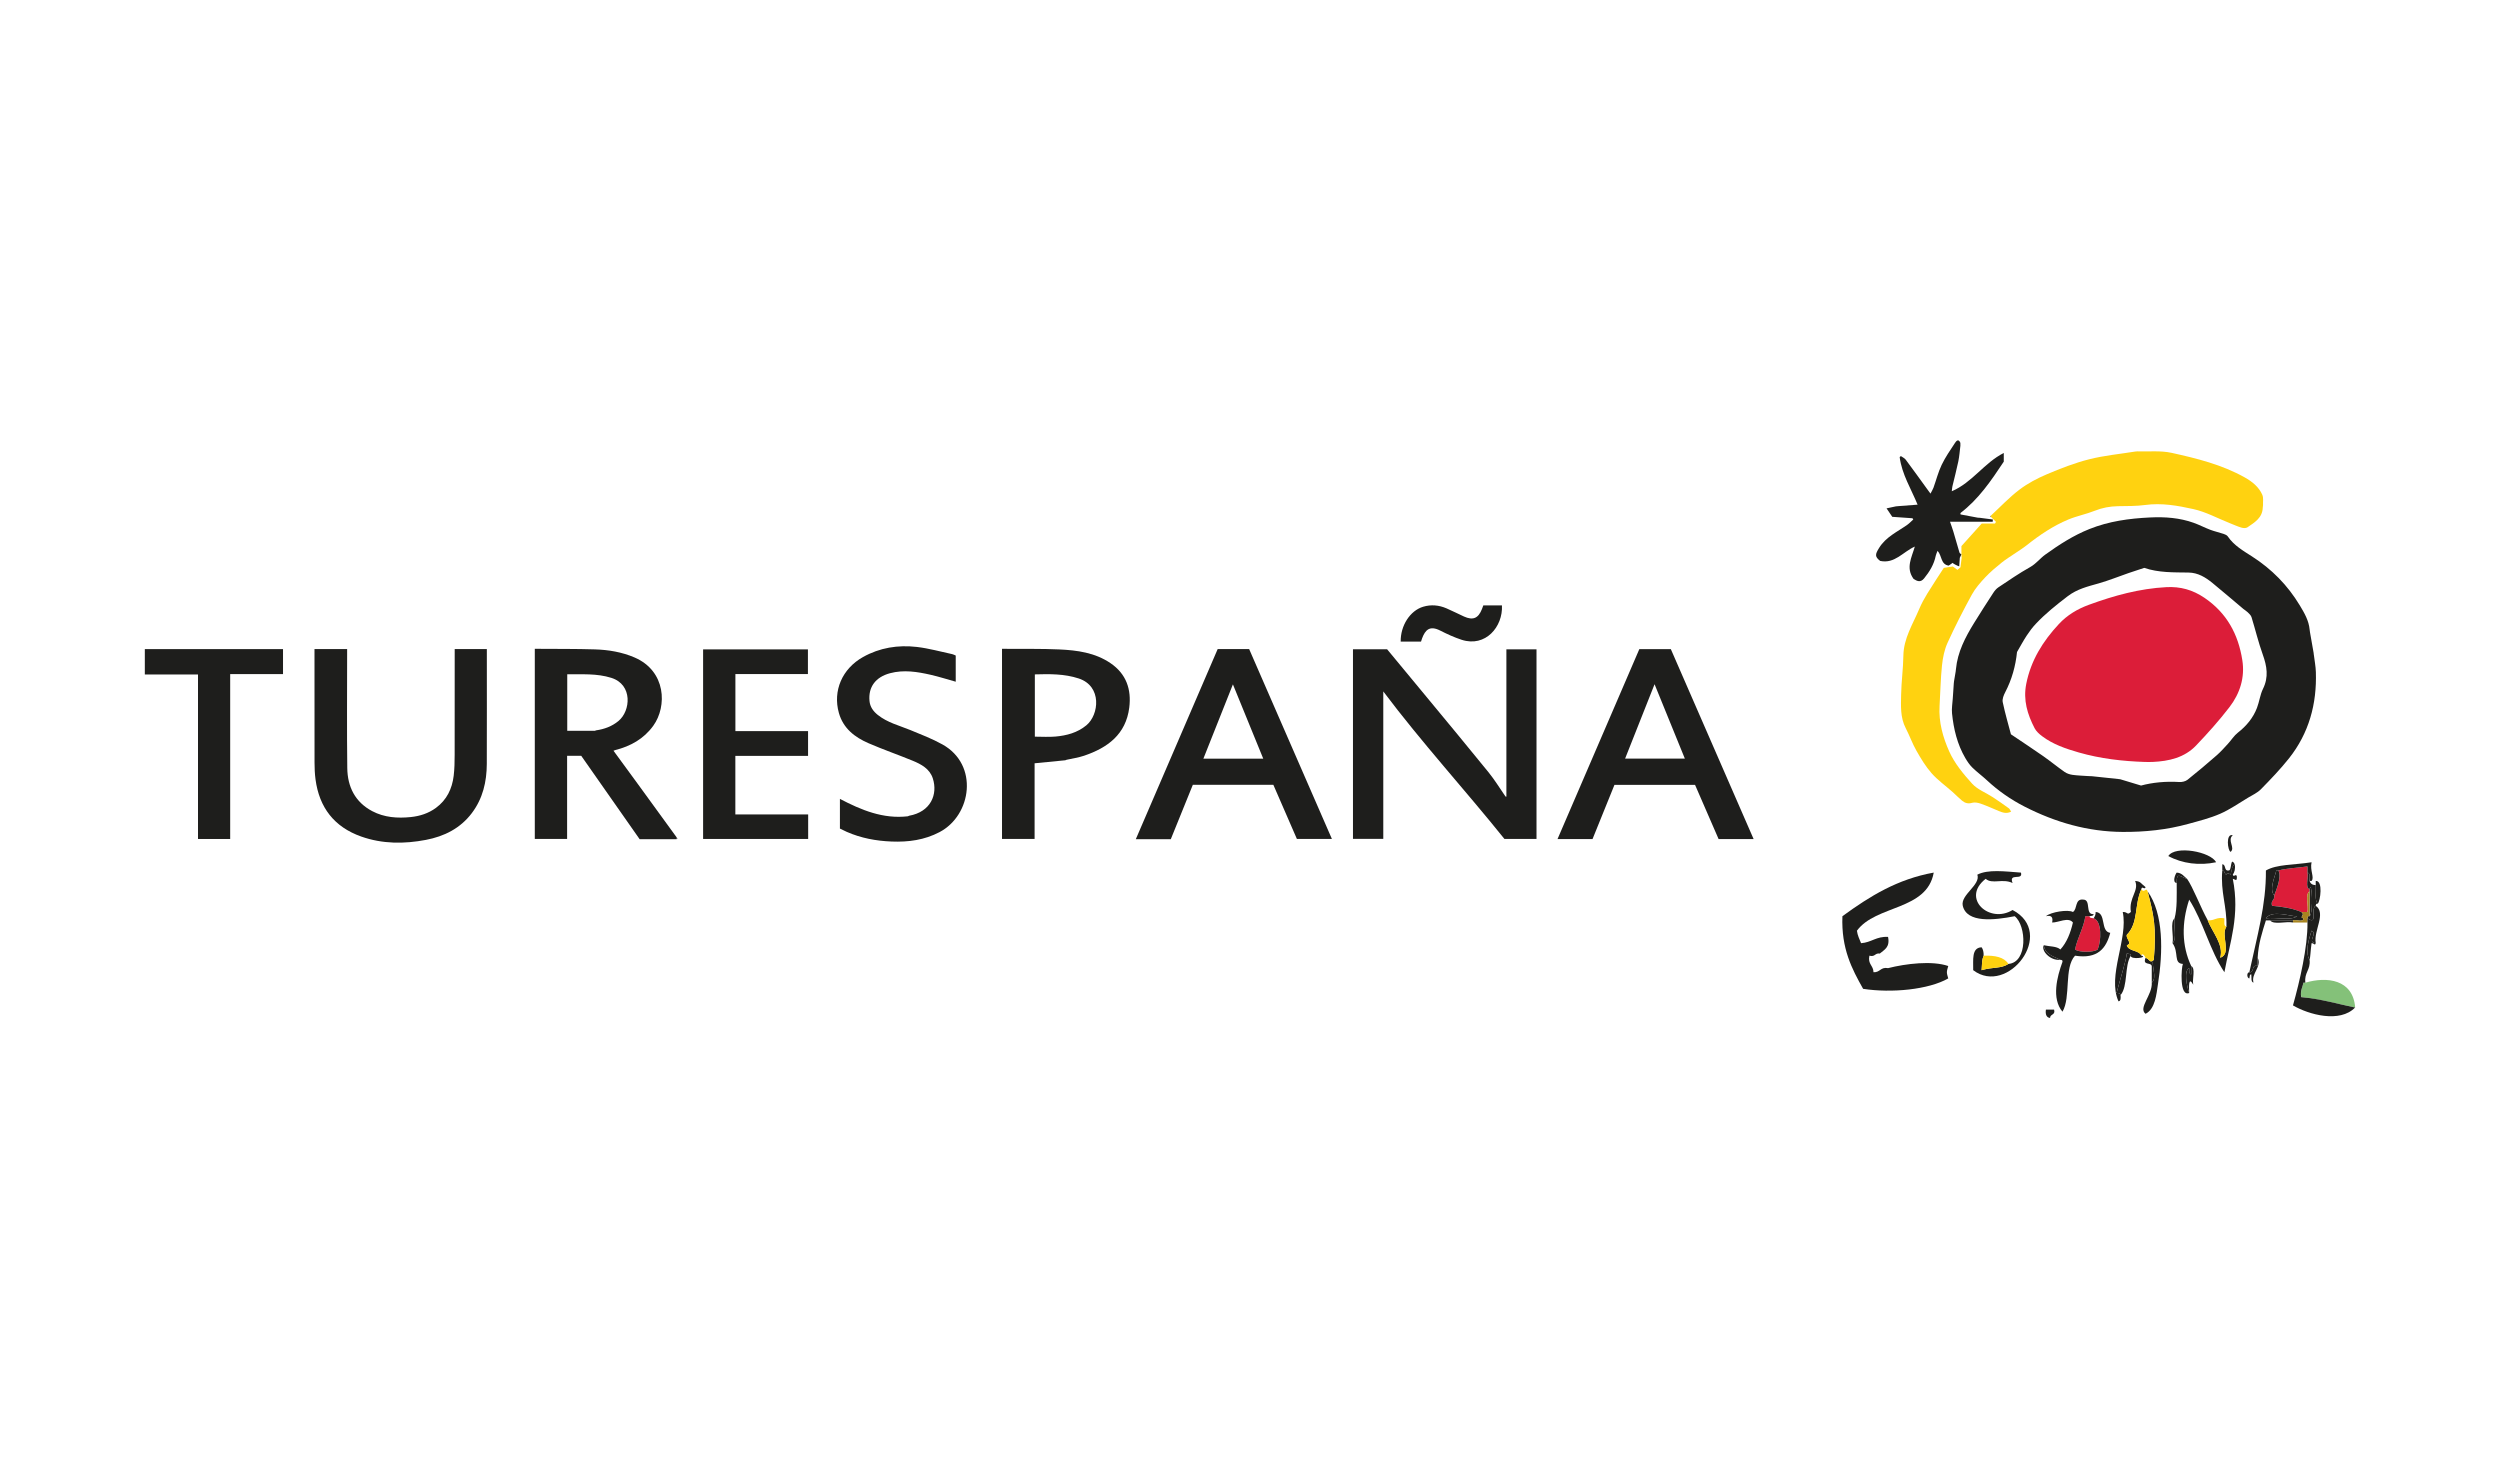 <?xml version="1.0" encoding="UTF-8"?><svg id="Capa_2" xmlns="http://www.w3.org/2000/svg" width="290.444" height="169.426" viewBox="0 0 290.444 169.426"><defs><style>.cls-1{fill:#a88520;}.cls-2{fill:#1e1e1c;}.cls-3{fill:#ffd210;}.cls-4{fill:none;}.cls-5{fill:#84c179;}.cls-6{fill:#dc1d39;}</style></defs><g id="Capa_1-2"><rect class="cls-4" width="290.444" height="169.426"/><path class="cls-2" d="m268.822,76.104c.08.658.209,1.314.23,1.974.123,3.702-.801,7.102-3.125,10.028-1.002,1.262-2.128,2.433-3.258,3.585-.411.419-.99.68-1.506.989-1.066.638-2.095,1.367-3.226,1.86-1.185.517-2.462.835-3.716,1.18-2.492.687-5.037.948-7.623.931-4.043-.026-7.797-1.111-11.373-2.934-1.607-.82-3.068-1.835-4.388-3.064-.549-.511-1.161-.957-1.695-1.481-.323-.317-.587-.71-.818-1.104-.936-1.602-1.358-3.37-1.542-5.193-.057-.569.054-1.156.087-1.734.017-.246.033-.492.05-.737.023-.34.046-.68.069-1.02.009-.078.017-.157.026-.235.064-.38.129-.76.193-1.14.01-.088.02-.177.03-.265.187-1.998,1.091-3.717,2.117-5.382.722-1.172,1.468-2.33,2.22-3.483.157-.241.354-.485.59-.641,1.212-.805,2.411-1.638,3.679-2.346.703-.392,1.163-1.02,1.776-1.461,1.602-1.153,3.257-2.222,5.119-2.967,2.28-.913,4.635-1.231,7.06-1.348,1.737-.084,3.425.04,5.063.625.658.235,1.28.566,1.934.812.503.189,1.034.303,1.545.475.176.059.384.151.481.294.715,1.053,1.791,1.667,2.82,2.327,2.286,1.467,4.13,3.34,5.537,5.672.54.895,1.054,1.767,1.15,2.827.014.103.028.205.042.308.14.795.279,1.59.419,2.386.01.088.02.176.03.264Zm-22.758,14.397c.086.01.173.02.259.031.755.229,1.511.457,2.42.732,1.33-.358,2.866-.51,4.435-.411.318.02.719-.067.96-.258,1.157-.918,2.284-1.876,3.397-2.848.466-.407.88-.877,1.301-1.334.393-.426.707-.944,1.155-1.295.993-.777,1.769-1.704,2.218-2.874.278-.724.363-1.533.703-2.22.673-1.362.455-2.634-.031-3.984-.511-1.42-.859-2.899-1.306-4.343-.066-.214-.273-.396-.443-.565-.15-.149-.344-.253-.508-.39-1.195-1.003-2.376-2.023-3.584-3.01-.808-.66-1.682-1.198-2.784-1.214-1.73-.025-3.47.028-5.146-.543-.62.205-1.231.401-1.837.61-1.148.397-2.278.857-3.445,1.19-1.273.363-2.495.641-3.63,1.51-1.301.996-2.563,2.004-3.682,3.191-.396.42-.748.892-1.065,1.376-.402.613-.748,1.263-1.12,1.901-.165,1.625-.598,3.191-1.371,4.671-.18.346-.362.799-.288,1.149.279,1.327.663,2.632.953,3.737,1.348.909,2.566,1.708,3.758,2.542.84.588,1.634,1.243,2.475,1.831.257.18.593.292.907.337.597.085,1.205.099,1.808.142.156.006.313.013.469.019,1.007.107,2.014.213,3.02.32Z"/><path class="cls-2" d="m175.009,92.538v-17.099h3.499v22.024h-3.73c-4.597-5.727-9.596-11.181-14.071-17.137v17.134h-3.522v-22.026h3.969c1.496,1.808,3.023,3.648,4.545,5.492,2.42,2.933,4.854,5.855,7.246,8.81.707.873,1.295,1.842,1.937,2.768.023.033.046.066.069.099.019-.022.038-.043.057-.065Z"/><path class="cls-2" d="m78.591,97.493h-4.282c-2.253-3.217-4.519-6.453-6.782-9.684h-1.642v9.655h-3.754v-22.085c.144,0,.302-.001.46 0,2.173.017,4.346-.002,6.517.065,1.572.048,3.118.304,4.587.929,3.705,1.577,3.822,5.694,2.204,7.938-1.105,1.532-2.641,2.383-4.435,2.835-.046.012-.089.033-.191.072.969,1.324,1.92,2.617,2.865,3.914,1.493,2.049,2.981,4.1,4.472,6.15-.006.07-.012.139-.018.209Zm-9.348-12.642c.966-.137,1.849-.458,2.615-1.092,1.411-1.168,1.675-4.218-.835-5.008-1.699-.535-3.422-.394-5.121-.414v6.569c1.094,0,2.149,0,3.205,0,.045-.018.091-.037.136-.055Z"/><path class="cls-2" d="m141.467,75.409h3.656c3.201,7.344,6.394,14.669,9.613,22.054h-4.068c-.902-2.074-1.816-4.177-2.732-6.283h-9.357c-.853,2.106-1.706,4.213-2.558,6.315h-4.065c3.185-7.397,6.347-14.739,9.51-22.085Zm1.77,4.099c-1.092,2.746-2.256,5.674-3.43,8.629h6.953c-1.206-2.954-2.397-5.872-3.523-8.629Z"/><path class="cls-2" d="m203.73,97.481h-4.067c-.907-2.086-1.821-4.191-2.738-6.301h-9.36c-.848,2.095-1.694,4.188-2.548,6.299h-4.067c3.174-7.371,6.334-14.706,9.504-22.066h3.659c3.196,7.332,6.396,14.674,9.619,22.069Zm-11.507-17.99c-1.084,2.737-2.249,5.678-3.424,8.645h6.944c-1.21-2.971-2.404-5.905-3.52-8.645Z"/><path class="cls-2" d="m52.826,75.409h3.734v.57c0,4.257.011,8.515-.005,12.772-.008,2.072-.464,4.027-1.74,5.716-1.341,1.776-3.21,2.704-5.332,3.109-2.521.481-5.048.483-7.507-.385-3.146-1.11-4.888-3.37-5.321-6.653-.084-.64-.112-1.292-.113-1.939-.01-4.202-.005-8.403-.005-12.605,0-.184,0-.367,0-.583h3.792c0,.203,0,.402,0,.601 0,4.406-.038,8.813.017,13.218.027,2.164.9,3.952,2.895,5.006,1.403.741,2.942.849,4.486.688,1.048-.109,2.047-.424,2.922-1.068,1.26-.928,1.873-2.215,2.058-3.717.099-.807.112-1.628.114-2.443.011-3.886.005-7.771.005-11.657,0-.202,0-.404,0-.631Z"/><path class="cls-2" d="m123.77,88.326c-1.176.115-2.351.231-3.573.351v8.791h-3.786v-22.088c.167,0,.343-.001.52 0,2.043.018,4.088-.023,6.127.07,2.09.095,4.161.374,5.959,1.596,1.834,1.248,2.443,3.047,2.178,5.162-.391,3.111-2.511,4.662-5.245,5.589-.659.223-1.36.32-2.042.474-.045.018-.091.037-.136.055Zm-3.543-2.742c.823,0,1.622.059,2.409-.013,1.297-.118,2.533-.445,3.577-1.307,1.472-1.215,1.849-4.545-.898-5.444-1.664-.545-3.376-.519-5.089-.471v7.235Z"/><path class="cls-2" d="m93.878,87.816h-8.447v6.803h8.46v2.848h-12.206v-22.024h12.177v2.867h-8.425v6.628h8.442v2.877Z"/><path class="cls-2" d="m105.615,94.772c2.51-.446,3.364-2.473,2.755-4.347-.362-1.112-1.342-1.637-2.344-2.049-1.699-.698-3.438-1.3-5.122-2.03-1.603-.694-2.941-1.726-3.444-3.514-.728-2.585.39-5.144,2.798-6.496,1.956-1.098,4.077-1.429,6.264-1.175,1.381.16,2.737.545,4.103.835.139.03.268.106.409.163v3.04c-.981-.274-1.938-.581-2.915-.804-1.556-.354-3.125-.608-4.719-.182-1.679.449-2.536,1.599-2.385,3.222.065.695.441,1.205.963,1.623,1.119.896,2.497,1.233,3.789,1.761,1.258.514,2.535,1.01,3.719,1.667,4.248,2.357,3.399,8.225-.329,10.185-1.754.923-3.621,1.174-5.572,1.097-1.809-.071-3.553-.396-5.215-1.126-.269-.118-.529-.254-.791-.38v-3.45c2.492,1.307,5.025,2.355,7.898,2.022.046-.021.091-.042.137-.063Z"/><path class="cls-2" d="m32.88,75.412v2.903h-6.138v19.156h-3.739v-19.111h-6.178v-2.948h16.055Z"/><path class="cls-2" d="m172.327,70.336h2.166c.129,2.462-1.898,4.9-4.687,3.992-.852-.278-1.678-.659-2.479-1.066-1.223-.622-1.74-.09-2.113.902-.038.102-.068.208-.122.376h-2.362c-.03-1.862,1.094-3.595,2.607-4.05.923-.277,1.829-.192,2.702.181.691.295,1.359.646,2.045.955,1.048.472,1.658.214,2.086-.864.054-.136.101-.274.157-.425Z"/><path class="cls-2" d="m227.922,80.308c-.016.234-.032.468-.048.702.016-.234.032-.468.048-.702Z"/><path class="cls-2" d="m255.884,99.186c.111-.002.221-.003.332-.005-.111.002-.221.003-.332.005Z"/><path class="cls-2" d="m227.753,51.777c-.001-.11-.002-.22-.003-.33.001.11.002.22.003.33Z"/><path class="cls-2" d="m228.224,77.775c-.009.084-.019.168-.028.253l.028-.253Z"/><path class="cls-2" d="m248.315,52.438c-.08.007-.16.013-.24.02.08-.007.16-.013.24-.02Z"/><path class="cls-2" d="m220.516,58.801c-.088.009-.176.017-.264.026.088-.009.176-.017.264-.026Z"/><path class="cls-2" d="m262.888,58.952c.01-.085.019-.171.029-.256-.01.085-.019.171-.029.256Z"/><path class="cls-2" d="m267.827,76.212l-.029-.251c.01.084.019.167.029.251Z"/><path class="cls-2" d="m267.399,73.689c-.013-.098-.027-.196-.04-.294.013.098.027.196.04.294Z"/><path class="cls-2" d="m229.999,60.155c-.074-.004-.149-.008-.223-.012.074.004.149.008.223.012Z"/><path class="cls-2" d="m228.012,79.113c-.008.075-.016.149-.024.224.008-.075.016-.149.024-.224Z"/><path class="cls-2" d="m78.591,97.493c.006-.07.012-.139.018-.209.032.052.065.104.097.156-.039.018-.077.035-.116.053Z"/><path class="cls-2" d="m227.875,64.389s.001.027.002.027c0.0 0-.002-.027-.002-.027Z"/><path class="cls-2" d="m105.615,94.772c-.046.021-.091.042-.137.063.046-.021.091-.042.137-.063Z"/><path class="cls-2" d="m175.009,92.538c-.019.022-.038.043-.057.065-.023-.033-.046-.066-.069-.099.042.011.084.023.126.034Z"/><path class="cls-2" d="m123.77,88.326c.045-.018.091-.037.136-.055-.045.018-.091.037-.136.055Z"/><path class="cls-2" d="m231.3,59.904l.007.152c-.028-.015-.056-.031-.085-.046.026-.035.052-.07.078-.106Z"/><path class="cls-2" d="m242.829,89.6c.149.006.298.012.447.018-.149-.006-.298-.012-.447-.018Z"/><path class="cls-2" d="m246.153,89.923c.082.01.164.019.247.029-.082-.01-.164-.019-.247-.029Z"/><path class="cls-2" d="m69.106,84.906c.045-.018.091-.037.136-.055-.045.018-.091.037-.136.055Z"/><path class="cls-6" d="m249.197,88.523c-2.603-.087-5.17-.378-7.69-1.103-1.518-.437-2.988-.934-4.259-1.89-.337-.253-.684-.565-.873-.93-.832-1.604-1.34-3.258-.974-5.13.536-2.741,1.935-4.974,3.794-6.971.97-1.042,2.155-1.749,3.493-2.238,2.916-1.067,5.885-1.885,9.003-2.048,1.606-.084,3.035.301,4.416,1.238,2.609,1.769,3.929,4.246,4.401,7.246.317,2.011-.276,3.866-1.486,5.445-1.198,1.562-2.522,3.037-3.881,4.463-1.35,1.416-3.151,1.828-5.04,1.915-.3.014-.602.002-.903.002Z"/><path class="cls-3" d="m262.837,57.498c-.408-.929-1.181-1.547-2.054-2.036-2.65-1.483-5.569-2.206-8.489-2.851-1.277-.282-2.65-.128-3.979-.173-.08.006-.16.013-.24.02-1.79.289-3.61.457-5.361.9-1.677.424-3.312,1.064-4.91,1.74-1.119.473-2.227,1.059-3.192,1.79-1.185.899-2.216,2.001-3.313,3.015.002.051.005.101.007.152.194.191.388.382.582.573-.039.066-.077.132-.116.198h-1.543c-.79.879-1.592,1.772-2.354,2.619v.944l.025.427c-.046.363-.092.726-.138,1.089-.114.099-.229.199-.35.304-.237-.174-.414-.304-.538-.394-.325.049-.612.093-1.045.158-.592.916-1.27,1.928-1.907,2.967-.357.582-.689,1.187-.953,1.816-.74,1.761-1.81,3.402-1.839,5.422-.021,1.499-.233,2.996-.26,4.496-.024,1.326-.116,2.675.535,3.927.443.852.762,1.771,1.236,2.604.521.915,1.072,1.838,1.764,2.623.71.806,1.609,1.444,2.42,2.163.375.333.721.699,1.108,1.017.337.276.698.407,1.18.261.305-.092.704-.007,1.023.105.712.25,1.401.569,2.1.856.444.183.891.329,1.411.065-.102-.155-.155-.311-.264-.389-.613-.442-1.231-.878-1.864-1.291-.805-.526-1.781-.887-2.403-1.573-1.024-1.13-2.045-2.365-2.659-3.738-.73-1.634-1.237-3.417-1.123-5.283.096-1.575.118-3.157.283-4.725.094-.891.28-1.816.647-2.624.864-1.902,1.821-3.765,2.824-5.598.403-.736.982-1.391,1.56-2.009.577-.616,1.233-1.164,1.892-1.695.514-.414,1.087-.757,1.632-1.132.425-.292.869-.563,1.272-.883,1.501-1.194,3.086-2.264,4.858-3.003.987-.411,2.061-.613,3.054-1.011.882-.354,1.77-.516,2.708-.534,1.053-.02,2.117.003,3.156-.139,1.914-.263,3.784.073,5.606.478,1.444.321,2.795,1.063,4.187,1.617.464.184.92.394,1.396.537.212.064.525.079.689-.033.838-.573,1.756-1.108,1.786-2.313.01-.085.019-.171.029-.256-.02-.402.071-.853-.08-1.198Z"/><path class="cls-2" d="m227.646,64.194c-.246-.81-.47-1.627-.711-2.438-.101-.339-.226-.67-.386-1.139h4.957c.007-.087.014-.175.022-.262-.509-.067-1.019-.133-1.528-.2-.074-.004-.149-.008-.223-.012-.669-.126-1.338-.252-2.007-.377-.004-.054-.008-.108-.012-.162,2.09-1.592,3.545-3.721,5.036-5.972v-1.007c-2.282,1.152-3.646,3.424-6.041,4.448.031-.255.036-.418.073-.573.229-.97.488-1.933.689-2.908.123-.596.162-1.21.239-1.815-.001-.11-.002-.22-.003-.33-.228-.541-.495-.187-.633.023-.542.826-1.113,1.646-1.538,2.533-.404.844-.634,1.77-.953,2.656-.075.208-.199.397-.348.688-.182-.248-.289-.393-.394-.538-.826-1.138-1.643-2.282-2.485-3.408-.134-.179-.372-.28-.562-.417-.046.041-.093.081-.139.122.256,1.985,1.328,3.69,2.083,5.524-.822.063-1.543.118-2.264.173-.088.009-.176.017-.264.026-.34.072-.679.145-1.079.23.253.374.435.645.664.984.743.052,1.546.109,2.348.165l.092.143c-.23.207-.443.44-.694.618-1.152.815-2.474,1.398-3.27,2.677-.474.762-.519,1.02.112,1.517,1.693.369,2.654-1.052,4.033-1.666-.371,1.288-1.078,2.475-.149,3.754.381.249.799.469,1.221-.05.64-.787,1.159-1.631,1.36-2.643.034-.169.119-.328.208-.566.532.579.347,1.573,1.294,1.72.142-.099.301-.211.46-.322-.005.054.503.328.763.412.023-.332.045-.664.068-.995l.184-.395c-.079-.069-.194-.128-.22-.214Z"/><path class="cls-2" d="m257.459,100.174c-1.914.41-3.936.161-5.55-.721.802-1.277,4.931-.503,5.55.721"/><path class="cls-6" d="m264.697,101.131c1.011-.275,2.269-.302,3.382-.476v.721c.145.574-.301,1.759.236,1.932v.245c-.537.329-.091,1.669-.236,2.405h-.721c-1.158-.5-2.424-.628-3.391-.727-.2-.685.347-.61.247-1.205.292-.763.884-2.187.483-2.896"/><path class="cls-2" d="m269.035,102.824v-.482c.875-.054.537,2.333.236,2.65-.392-.401-.183-1.421-.236-2.169"/><path class="cls-2" d="m268.323,103.309c.265-1.211.474,2.797,0,3.135v-3.135Z"/><path class="cls-6" d="m243.231,106.689c.995.284.884,2.707.474,3.619-.492.356-2.151.356-2.634,0,.292-1.403.966-2.408,1.204-3.865h.482c0,.236.283.191.474.245"/><path class="cls-2" d="m252.637,106.689c-.145.885.311,2.399-.236,2.89.156-.891-.319-2.405.236-2.89"/><path class="cls-2" d="m237.69,117.29h.948c.191.664-.465.491-.465.975-.428-.054-.565-.419-.483-.975"/><path class="cls-2" d="m252.884,102.588c-.565-.072-.147-1.065,0-1.211.601.027.839.446,1.202.721-.728-.182-1.229-.903-1.202.491"/><path class="cls-2" d="m259.628,100.41c-.346.2-.346.784-.482,1.211-.211-.156-.429-.29-.483,0-.265-.063-.164-.491-.483-.491v-.721c.464.027.172.811.737.721.401.054.156-1.705.71-.721"/><path class="cls-2" d="m262.29,111.275c.528,1.011-.793,1.84-.483,2.881-.338-.075-.2-.601-.256-.957-.227,0-.172.29-.227.482-.31-.063-.319-.727,0-.727.628.072.183-.939.966-.721v-.957Z"/><path class="cls-5" d="m267.831,114.164c2.525-.739,5.532-.383,5.788,2.89-2.07-.422-3.992-.993-6.253-1.206-.154-.784.156-1.128.229-1.684h.236Z"/><path class="cls-2" d="m261.324,112.953c.893-4.158,1.959-7.831,1.923-11.821,1.258-.739,3.326-.64,5.305-.957-.211.957.363,1.777,0,2.169h-.229c-.009-.383.109-.912-.245-.966v-.721c-1.113.174-2.371.2-3.382.476h-.238c-.163.736-.857,2.187-.245,2.896.1.586-.438.52-.256,1.205.984.099,2.242.227,3.4.718.529.347-.31.604.238.739.045.512-.866.102-1.204.236h-3.144c-.42,1.349-.866,2.662-.957,4.349v.957c-.775-.218-.338.784-.966.721m1.923-6.264c1.129-.164,2.89.311,3.627-.245-.71.063-2.916-.793-3.627.245"/><path class="cls-2" d="m258.18,101.131c.319,0,.218.428.483.482.054-.281.272-.147.483,0,.118-.419.118-.993.482-1.202.091.565-.036.921-.227,1.202.073.383.419-.209.474.245.009.622-.182.302-.474.239.848,4.274-.337,7.326-.975,10.855-1.677-2.489-2.469-5.899-4.092-8.432-.893,2.698-.875,5.351.236,7.711v.966c-.292-.045-.21-.449-.236-.721-.648.272-.274,2.124,0,2.89-1.158.473-.912-2.988-.73-3.38-1.129-.057-.428-1.331-1.203-2.408.548-.491.091-2.004.236-2.89.311-1.14.247-2.662.247-4.101-.027-1.394.474-.673,1.202-.491.712,1.02,1.532,3.243,2.406,4.828.521,1.367,1.879,2.8,1.449,4.349,1.385-.493.018-2.644.721-3.619.063-2.414-.703-3.963-.483-6.524"/><path class="cls-2" d="m268.078,101.376c.354.054.236.583.236.966.091.29.319.491.721.482.054.757-.156,1.768.245,2.169-.209-.045-.218.093-.245.239-.657.365.31,2.342-.957,1.457.009-.164.027-.299.236-.245.483-.347.274-4.346,0-3.135-.537-.173-.091-1.358-.236-1.932"/><path class="cls-2" d="m246.359,115.612c-.046-.191-.2-.281-.465-.245.456-1.732,1.111-3.754,1.194-4.595.191.066.474.018.474.248-.766,1.146-.319,3.545-1.203,4.592"/><path class="cls-2" d="m249.266,111.275c.492.129.464.712.956.236-.419.293.474,2.106-.236,2.644v-1.923c-.091-.476-1.102-.027-.719-.957"/><path class="cls-2" d="m246.359,115.612c.027.347.045.676-.238.721-1.34-2.952,1.158-7.284.492-10.383.648-.009.474.422.948,0-.274-1.666.984-2.459.492-3.608.701.081.565.218,1.213.721-.1.38-.438-.212-.492.245-.83,1.858-.311,3.892-1.687,5.295-.136.446.701,1.011,0,1.211.209.757,1.395.529,1.687,1.205.884.227-1.34.517-1.213,0,0-.23-.283-.182-.474-.248-.082.841-.737,2.863-1.194,4.595.265-.036.419.054.465.245"/><path class="cls-2" d="m237.445,109.815c.127,1.077,1.129,1.286,1.923,1.696-1.186.129-2.279-1.086-1.923-1.696"/><path class="cls-2" d="m243.231,106.689c.129-.209.247-.392.238-.739,1.285.084.501,2.252,1.695,2.426-.465,1.777-1.44,3.072-4.092,2.653-1.294,1.376-.465,4.849-1.458,6.506-1.285-1.522-.639-4.038,0-5.788.036-.209-.091-.227-.245-.236-.794-.41-1.796-.619-1.923-1.696.646.156,1.512.102,1.923.494.737-.802,1.176-1.906,1.458-3.135-.529-.685-1.714.027-2.415,0,.136-.631-.1-.876-.721-.73.565-.493,2.562-.811,3.136-.493.546-.326.191-1.568,1.211-1.439.939.018.165,1.768,1.194,1.687-.009.236-.283.191-.474.245h-.482c-.238,1.457-.912,2.462-1.204,3.865.483.356,2.142.356,2.634,0,.41-.912.521-3.335-.474-3.619"/><path class="cls-1" d="m268.078,106.689v.485h-1.687v-.248c.338-.135,1.24.275,1.204-.236-.529-.135.283-.392-.238-.739h.721c.145-.727-.301-2.067.236-2.396v2.89c-.21-.054-.227.081-.236.245"/><path class="cls-2" d="m268.323,111.511c-.583-.939-.036-2.516.229-3.38.764.308-.603,1.349.483,1.448-.102.347-.202-.027-.483,0-.12.858-.138,1.651-.229,1.932"/><path class="cls-2" d="m259.401,97.036c-.693.574.329,1.46-.254,1.932-.338-.117-.594-2.178.254-1.932"/><path class="cls-2" d="m264.213,104.027c-.612-.709.082-2.16.245-2.896h.238c.401.709-.191,2.133-.483,2.896"/><path class="cls-2" d="m266.874,106.444c-.737.556-2.498.081-3.627.245.71-1.038,2.916-.183,3.627-.245"/><path class="cls-2" d="m263.739,106.925h2.652v.248c-.811-.164-2.251.308-2.652-.248"/><path class="cls-3" d="m258.663,107.655c-.694.975.664,3.126-.721,3.619.429-1.549-.939-2.982-1.458-4.349.793.057,1.03-.419,1.941-.236.027.374-.118.912.238.966"/><path class="cls-2" d="m250.222,111.511c.329-3.763,0-5.187-.719-7.957,1.868,2.605,1.805,7,1.194,10.846-.163,1.077-.31,2.827-1.43,3.38-.894-.682.82-2.196.719-3.617.71-.547-.182-2.36.236-2.653"/><path class="cls-2" d="m218.395,110.781c-.592-.09-.528.431-1.212.248-.218,1.002.474,1.137.474,1.923.775.045.811-.64,1.695-.476,2.06-.521,5.114-.894,6.991-.245-.209.709-.209.739,0,1.439-2.269,1.304-6.59,1.723-9.889,1.211-1.303-2.312-2.552-4.675-2.406-8.438,3.199-2.333,6.398-4.31,10.609-5.067-.784,4.43-6.718,3.736-8.923,6.754.073.565.301.984.482,1.448,1.203-.081,1.769-.811,3.135-.73.246,1.232-.446,1.487-.957,1.932"/><path class="cls-2" d="m230.454,111.029c-.22.574-.156.637-.238,1.684,1.376-.401,2.233-.156,3.117-.727,2.27-.183,2.097-4.457.73-5.543-2.362.464-5.551.82-6.034-1.211-.292-1.277,2.105-2.417,1.695-3.619,1.258-.637,3.172-.374,5.067-.236.265.984-1.467-.036-.975,1.211-1.167-.565-2.36.183-3.126-.491-2.908,2.276.456,5.277,3.126,3.625,5.105,2.68-.555,10.054-4.575,6.991.018-1.194-.209-2.614.975-2.659.174.227.247.553.238.975"/><path class="cls-3" d="m233.333,111.987c-.884.571-1.732.326-3.117.727.073-1.047.018-1.11.238-1.684,1.321-.048,2.387.17,2.879.957"/><path class="cls-2" d="m254.333,115.367c-.274-.766-.648-2.617,0-2.89.036.272-.046.676.236.721v-.966c.538.263.091,1.523.238,2.169-.547-.966-.501.09-.474.966"/><path class="cls-3" d="m248.774,103.309c.346.53.583-.302.728.245.719,2.77,1.048,4.194.719,7.957-.483.476-.464-.099-.956-.236-.1-.275-.42-.619-.492-.245-.292-.676-1.478-.458-1.687-1.214.701-.2-.145-.766,0-1.203,1.376-1.403.857-3.437,1.687-5.304"/><path class="cls-2" d="m269.035,105.232c1.256.865-.265,2.881,0,4.346-1.086-.099.281-1.14-.483-1.448-.265.864-.812,2.441-.229,3.38.127,1.185-.637,1.46-.492,2.653h-.236c-.082.565-.383.9-.247,1.684,2.288.2,4.201.784,6.262,1.206-1.769,1.822-5.369.837-7.219-.248.793-2.824,1.714-6.79,1.687-9.632v-.485c1.267.876.301-1.092.957-1.457"/></g></svg>